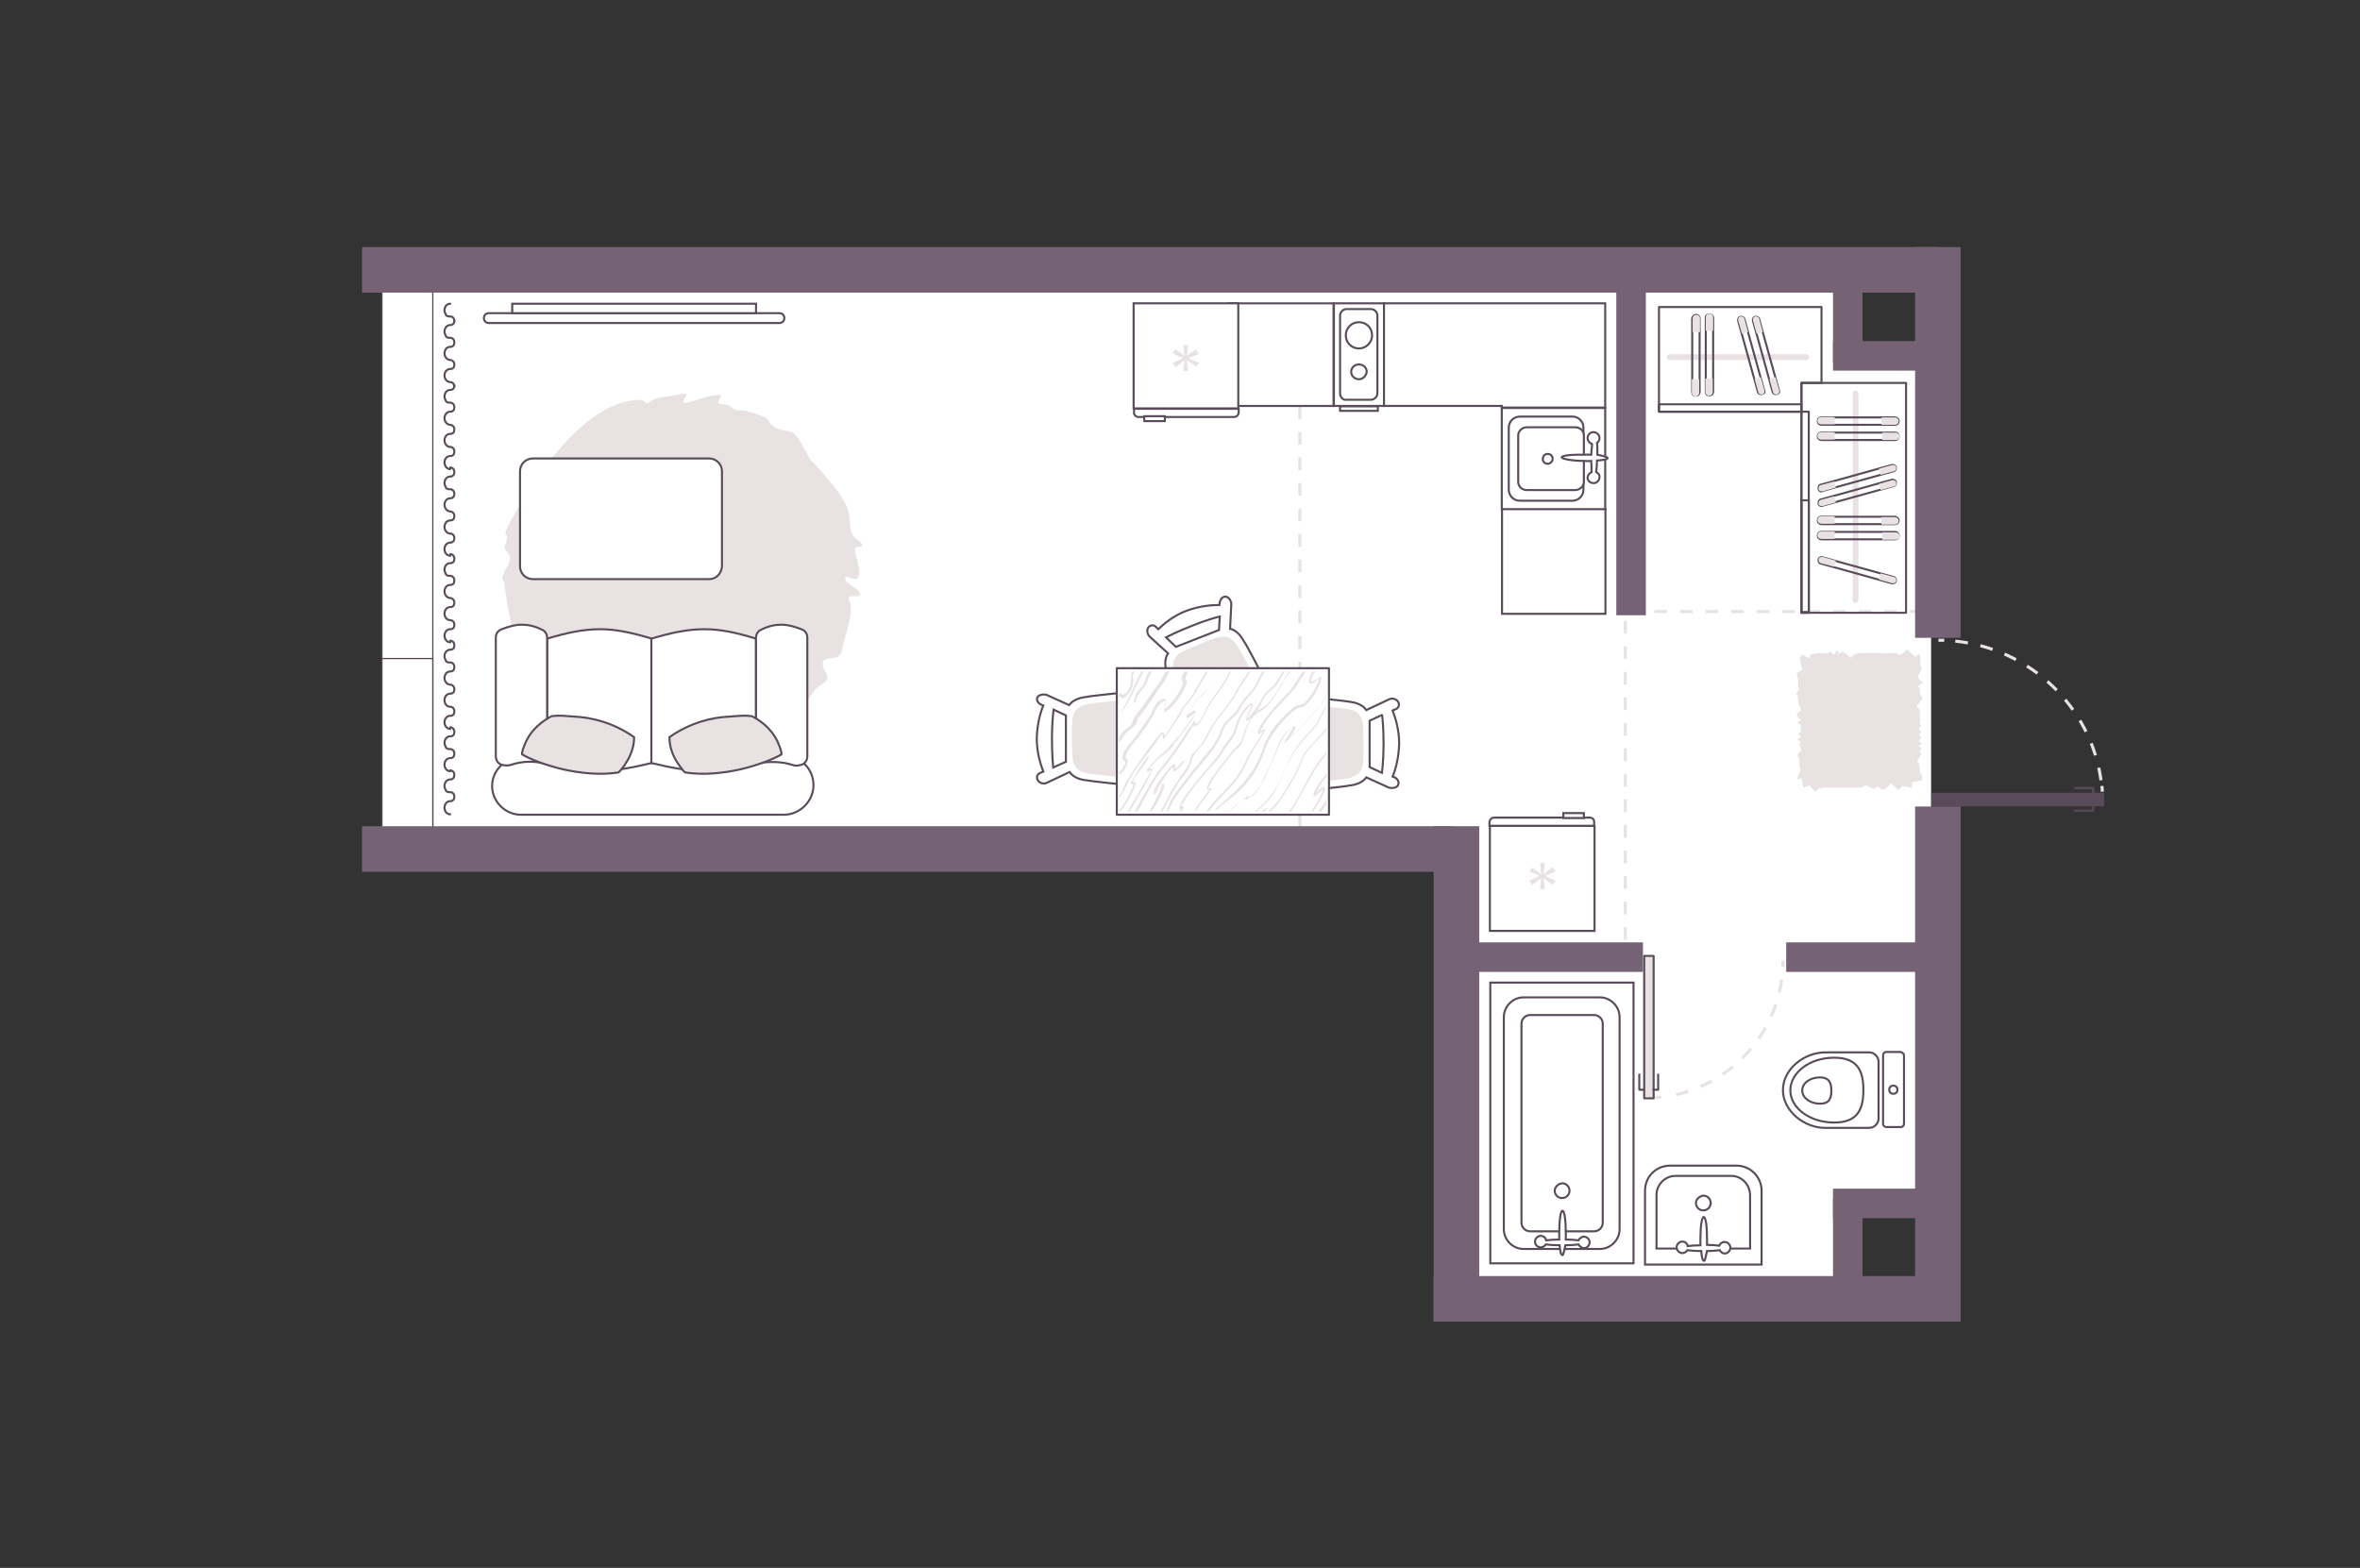 <?xml version="1.0" encoding="utf-8"?>
<!-- Generator: Adobe Illustrator 27.2.0, SVG Export Plug-In . SVG Version: 6.00 Build 0)  -->
<svg version="1.1" xmlns="http://www.w3.org/2000/svg" xmlns:xlink="http://www.w3.org/1999/xlink" x="0px" y="0px"
	 viewBox="0 0 575 382" style="enable-background:new 0 0 575 382;" xml:space="preserve">
<rect x="0" y="0" width="575" height="382" fill="#333333" stroke="none"/>
<style type="text/css">
	.st0{fill:#FFFFFF;}
	.st1{fill:#544653;}
	.st2{fill:none;stroke:#E8E2E2;stroke-width:0.75;stroke-dasharray:3.11,3.11;}
	.st3{fill:#5A4B5A;stroke:#5A4B5A;stroke-width:0.5;stroke-miterlimit:10;}
	.st4{fill:none;stroke:#5A4B5A;stroke-width:0.5;stroke-linecap:round;stroke-linejoin:round;}
	.st5{fill:#756275;}
	.st6{fill:#FFFFFF;stroke:#5A4B5A;stroke-width:0.5;}
	.st7{fill-rule:evenodd;clip-rule:evenodd;fill:#E8E2E2;}
	.st8{fill:#E8E2E2;}
	.st9{fill-rule:evenodd;clip-rule:evenodd;fill:#FFFFFF;stroke:#5A4B5A;stroke-width:0.5;}
	.st10{fill:#FFFFFF;stroke:#5A4B5A;stroke-width:0.5;stroke-linecap:round;stroke-linejoin:round;}
	.st11{clip-path:url(#SVGID_00000009553379489548434210000002026825406196416944_);}
	.st12{fill:#E8E2E2;stroke:#5A4B5A;stroke-width:0.5;stroke-linecap:round;stroke-linejoin:round;}
</style>
<g id="bg_1_">
	<path class="st0" d="M470.5,213.4v-128h-20V66.4c0,0-354.1,2.1-354.1,0c0-2.1,0,139.8,0,139.8h257.5v110.1h97.4v-23.2H471
		L470.5,213.4z"/>
</g>
<g id="windows_1_">
	<g>
		<rect x="93.1" y="63.2" class="st0" width="12.4" height="146"/>
		<path class="st1" d="M105.3,63.3V209H93.2V63.3H105.3 M105.6,63H92.9v146.3h12.7V63L105.6,63z"/>
	</g>
	<g>
		<rect x="93.1" y="160.4" class="st0" width="12.4" height="45.3"/>
		<path class="st1" d="M105.3,160.6v45.1H93.2v-45.1H105.3 M105.6,160.3H92.9v45.6h12.7V160.3L105.6,160.3z"/>
	</g>
</g>
<g id="plan">
	<polyline class="st2" points="468.4,149 396,149 396,233.2 355.5,233.2 355.5,204.7 316.7,204.7 316.7,68.7 	"/>
	<g>
		<g>
			<g>
				<path class="st2" d="M472.3,156c0.5,0,0.9,0,1.4,0"/>
				<path class="st2" d="M476.4,156.2c18.3,1.9,33,16,35.5,33.9"/>
				<path class="st2" d="M512.1,191.5c0.1,0.5,0.1,0.9,0.1,1.4"/>
			</g>
		</g>
		<rect x="470.8" y="193.4" class="st3" width="41.6" height="2.8"/>
		<polyline class="st4" points="510,193.4 510,192 505.5,192 		"/>
		<polyline class="st4" points="510,196.1 510,197.5 505.5,197.5 		"/>
	</g>
	<rect x="466.6" y="196.5" class="st5" width="11.1" height="125.5"/>
	<rect x="466.6" y="60.2" class="st5" width="11.1" height="95.2"/>
	<rect x="349.3" y="201.3" class="st5" width="11.1" height="120.7"/>
	<rect x="349.3" y="310.9" class="st5" width="125.7" height="11.1"/>
	<rect x="88.2" y="201.3" class="st5" width="265.9" height="11.1"/>
	<rect x="88.2" y="60.2" class="st5" width="383.9" height="11.1"/>
	<rect x="446.6" y="292.1" class="st5" width="7.2" height="25"/>
	<rect x="446.6" y="289.6" class="st5" width="27.1" height="7.2"/>
	<rect x="446.6" y="68.7" class="st5" width="7.2" height="19.6"/>
	<rect x="446.6" y="83.1" class="st5" width="27.1" height="7.2"/>
	<rect x="435.2" y="229.6" class="st5" width="40.6" height="7.2"/>
	<rect x="350.2" y="229.6" class="st5" width="50.1" height="7.2"/>
	<rect x="393.8" y="68.7" class="st5" width="7.2" height="81.2"/>
	<g>
		<path class="st6" d="M444.7,256.4c-5,0-10.3,4-10.3,9.2c0,5,5.1,9.2,10.3,9.2c0.1,0,0.3,0,0.4,0c0.1,0,0.1,0,0.2,0l10.1,0
			c1.2,0,2.3-1,2.3-2.3l0-13.8c0-1.2-1-2.3-2.3-2.3l-10.1,0c-0.1,0-0.1,0-0.2,0C445,256.5,444.8,256.4,444.7,256.4z"/>
		<path class="st6" d="M446.9,257.7c5.9,0,7.1,3.5,7.1,7.9c0,4.4-1.2,7.9-7.1,7.9c-5.9,0-10.7-3.5-10.7-7.9
			C436.3,261.2,441,257.7,446.9,257.7z"/>
		<path class="st6" d="M443.4,262.5c2.3,0,2.8,1.4,2.8,3.2c0,1.8-0.4,3.2-2.8,3.2c-2.3,0-4.3-1.4-4.3-3.2
			C439.1,263.8,441.1,262.5,443.4,262.5z"/>
		<path class="st6" d="M463.9,257.1l0,16.7c0,0.4-0.3,0.8-0.8,0.8l-3.5,0c-0.4,0-0.8-0.3-0.8-0.8l0-16.7c0-0.4,0.3-0.8,0.8-0.8h3.5
			C463.5,256.4,463.9,256.8,463.9,257.1z"/>
		<circle class="st6" cx="461.3" cy="265.5" r="1"/>
	</g>
	<g>
		<g>
			<rect x="363.1" y="239.4" class="st6" width="34.9" height="68.4"/>
			<path class="st6" d="M366.4,247.8c0-2.6,2.2-4.8,4.8-4.8l18.6,0c2.6,0,4.8,2.2,4.8,4.8l0,51.7c0,2.6-2.2,4.8-4.8,4.8l-18.6,0
				c-2.6,0-4.8-2.2-4.8-4.8L366.4,247.8z"/>
			<path class="st6" d="M388.4,247.3c1.2,0,2.1,1,2.1,2.1l0,48.5c0,1.2-1,2.1-2.1,2.1l-15.6,0c-1.2,0-2.1-1-2.1-2.1l0-48.5
				c0-1.2,1-2.1,2.1-2.1L388.4,247.3z"/>
		</g>
		<path class="st6" d="M375.4,303.9c0.5,0,1-0.3,1.2-0.7c0.9,0.1,2.1,0.2,3.4,0.2c0.1,1.4,0.3,2.4,0.7,2.4c0.2,0,0.4-1,0.7-2.4
			c1.2,0,2.3-0.1,3.2-0.2c0.2,0.4,0.8,0.9,1.3,0.9c0.8,0,1.4-0.7,1.4-1.4c0-0.8-0.7-1.4-1.4-1.4c-0.5,0-1.1,0.4-1.3,0.9
			c-0.8-0.1-1.9-0.2-3.1-0.2c0-0.5,0-1,0-1.5c0-3-0.3-5.5-0.8-5.5s-0.8,2.4-0.8,5.5c0,0.5,0,1.1,0,1.5c-1.2,0-2.4,0.1-3.2,0.2
			c-0.1-0.7-0.7-1.1-1.3-1.1c-0.8,0-1.4,0.7-1.4,1.4C374,303.3,374.6,303.9,375.4,303.9z"/>
		<path class="st6" d="M378.8,290.1c0,1,0.8,1.8,1.8,1.8s1.8-0.8,1.8-1.8c0-1-0.8-1.8-1.8-1.8C379.6,288.4,378.8,289.3,378.8,290.1z
			"/>
	</g>
	<g>
		<path class="st6" d="M423.1,284h-16.2c-3.4,0-6.1,2.7-6.1,6.1v18h28.4v-18C429.2,286.8,426.5,284,423.1,284z"/>
		<path class="st6" d="M421.8,286.5h-13.6c-2.5,0-4.6,2.1-4.6,4.6v13.1h22.8v-13.1C426.3,288.5,424.3,286.5,421.8,286.5z"/>
		<path class="st6" d="M413.2,293.1c0,1,0.8,1.8,1.8,1.8c1,0,1.8-0.8,1.8-1.8c0-1-0.8-1.8-1.8-1.8
			C414,291.5,413.2,292.2,413.2,293.1z"/>
		<path class="st6" d="M414.3,301.9c0,0.5,0,1,0,1.5c-1.2,0-2.3,0.1-3.1,0.2c-0.1-0.7-0.7-1.1-1.3-1.1c-0.8,0-1.4,0.7-1.4,1.4
			c0,0.8,0.7,1.4,1.4,1.4c0.5,0,1-0.3,1.2-0.7c0.9,0.1,2,0.2,3.4,0.2c0.1,1.4,0.3,2.4,0.7,2.4c0.2,0,0.4-1,0.7-2.4
			c1.2,0,2.3-0.1,3.1-0.2c0.2,0.4,0.7,0.8,1.2,0.8c0.8,0,1.4-0.7,1.4-1.4c0-0.8-0.7-1.4-1.4-1.4c-0.5,0-1.1,0.3-1.3,0.9
			c-0.8-0.1-1.9-0.2-3-0.2c0-0.4,0-1,0-1.5c0-3-0.3-5.3-0.8-5.3C414.6,296.6,414.3,299,414.3,301.9z"/>
	</g>
	<g>
		<g>
			<path class="st6" d="M337.2,98.9l-12.2,0l0-25l12.2,0L337.2,98.9z"/>
			<path class="st6" d="M326.5,95.9V76.9c0-0.9,0.8-1.6,1.6-1.6l5.9,0c0.9,0,1.6,0.8,1.6,1.6v18.9c0,0.9-0.8,1.6-1.6,1.6l-6.1,0
				C327.2,97.5,326.5,96.7,326.5,95.9z"/>
			<path class="st6" d="M331.1,84.9c-1.8,0-3.2-1.4-3.2-3.2s1.4-3.2,3.2-3.2s3.2,1.4,3.2,3.2C334.3,83.5,332.8,84.9,331.1,84.9z"/>
			<path class="st6" d="M331.1,92.4c-1,0-1.9-0.8-1.9-1.8c0-1,0.8-1.8,1.9-1.8s1.9,0.8,1.9,1.8C332.8,91.6,332.1,92.4,331.1,92.4z"
				/>
		</g>
		<rect x="326.5" y="99" class="st6" width="9.2" height="1.1"/>
	</g>
	<g>
		<rect x="365.9" y="99.4" class="st6" width="25.2" height="24.8"/>
		<path class="st6" d="M383.1,122c1.5,0,2.7-1.2,2.7-2.7v-15.1c0-1.5-1.2-2.7-2.6-2.7h-12.9c-1.5,0-2.7,1.2-2.7,2.7v15.1
			c0,1.5,1.2,2.7,2.7,2.7H383.1z"/>
		<path class="st6" d="M383.8,119.4c1.1,0,2.1-0.9,2.1-2v-11.3c0-1.1-0.9-2-2.1-2H372c-1.1,0-2.1,0.9-2.1,2v11.3c0,1.1,0.9,2,2.1,2
			H383.8z"/>
		<path class="st6" d="M378.3,111.8c0-0.7-0.5-1.2-1.2-1.2c-0.7,0-1.2,0.5-1.2,1.2s0.5,1.2,1.2,1.2
			C377.7,113,378.3,112.4,378.3,111.8z"/>
		<path class="st6" d="M388.2,117.7c0.8,0.1,1.5-0.7,1.5-1.4c0.1-0.6-0.3-1-0.8-1.3c0.1-0.8,0.2-1.8,0.2-2.8
			c1.6-0.1,2.6-0.3,2.6-0.6c0-0.2-1-0.5-2.5-0.8c0-1.1,0-2.2-0.1-2.9c0.4-0.3,0.6-0.7,0.6-1.1c0.1-0.8-0.7-1.5-1.4-1.5
			c-0.8-0.1-1.5,0.7-1.5,1.4c0,0.6,0.4,1.2,1.1,1.5c0,0.7-0.2,1.7-0.2,2.6c-0.5,0-1.1-0.1-1.6,0c-3.1-0.1-5.6,0.2-5.6,0.6
			s2.5,0.9,5.6,0.9c0.6,0.1,1.1,0,1.6,0c0,1,0.1,1.9,0.1,2.7c-0.5,0.2-0.9,0.7-1,1.3C386.7,117,387.4,117.7,388.2,117.7z"/>
	</g>
</g>
<g id="furniture_1_">
	<path class="st7" d="M122.9,142.1c0,0,0.6,5.7,1.6,9.5c1.2,4.4,1.2,2,3.3,6c0.5,0.9-0.6,1.1,0.2,2.2c0.7,1,1.2-0.3,2.6,2.6
		c1,2,1.7,3.9,3.4,5.4c1.5,1.3-1.1,1.4,1.7,2.6c5.9,1,2.2,5.4,7.1,5.4c1.7,0,2.1,1.7,3.8,3.2c1.7,1.4,2.3-0.6,4.4,0.2
		c1.5,0.5,2.3,1.3,3.2,1.9c1.8,1.2,2.9,0.2,4.4,0.6c0.5,0.2,1.5,0.5,3.4,1.1c4.4,1.3,6.4,1.6,10.6-1.5c1.1-0.8,1.8,3.9,7.3-2.2
		c1.8-2.1,2,1.5,3.1,1c1.1-0.5,1.3-2.7,2-3.4c0.8-0.6,1.5,1.8,6.4-3.1c2.8-2.8,4.3-1.4,5-2.5l1.8-2.5c0.6-1.3,2.7-1.9,3.3-3.1
		c0.5-1.2-1.7-3-0.9-4.4c0.7-1.5,4,0.5,4.6-3c0.6-3.4,3-9,1.8-11.5c-1.3-2.5,2.9-0.5,2.6-1.9c-0.3-1.4-3.6-2.3-3.7-3.7
		c-0.2-2.2,5.5,4.4,2.6-5.9c-0.9-3.3,2-0.9,1.5-2.5c-0.4-0.9-2.2-1.5-2.5-2.8c-1.2-4.3,0.7-4.1-3.4-10.1c-0.9-1.2-5.4-6.7-6.3-7.3
		c-0.7-0.5-2.9-5.8-4.4-6.8c-1.4-0.9-3-0.6-4.1-1.2c-2.1-1.1-1.9-2.1-2.6-2.5c-0.8-0.5-4.8-1.9-5.5-1.9c-4.1,0.1-1.8-1.3-5.3-1.5
		c-3.5-0.2,5.3-4.7-7.7-0.6c-4.4,1.4,1.3-2.7-2.2-1.9c-3.4,0.8-5.5,0.5-7.5,1.8c-2,1.4-0.5-0.9-4-0.3c-1.5,0.3-11.9,0.3-26.1,22.7
		c-7.5,12-4.8,9.9-4.8,10.3c0,0.9-0.4,2-0.6,2.7c-0.3,0.7,1.1,1.3,1.2,2.5c0.1,2.2-1,2.4-1.5,4.1C122,141.8,122.5,140.6,122.9,142.1
		z"/>
	<path class="st6" d="M172.8,141.1l-43,0c-1.7,0-3.1-1.4-3.1-3.1l0-23.2c0-1.7,1.4-3.1,3.1-3.1l43,0c1.7,0,3.1,1.4,3.1,3.1l0,23.2
		C175.8,139.7,174.5,141.1,172.8,141.1z"/>
	<rect x="438.9" y="93.3" class="st4" width="25.5" height="56"/>
	<rect x="438.9" y="100.3" class="st4" width="1.8" height="49"/>
	<rect x="438.9" y="121.9" class="st4" width="1.8" height="27.2"/>
	<path class="st8" d="M451.4,146.2V95.9c0-0.3,0.3-0.7,0.7-0.7s0.7,0.3,0.7,0.7v50.3c0,0.3-0.3,0.7-0.7,0.7S451.4,146.6,451.4,146.2
		z"/>
	<g>
		<path class="st4" d="M462.6,130.5c0,0.4-0.3,0.9-0.9,0.9h-17.9c-0.4,0-0.9-0.3-0.9-0.9c0-0.5,0.3-0.9,0.9-0.9h17.9
			C462.3,129.6,462.6,130.1,462.6,130.5z"/>
	</g>
	<path class="st8" d="M447,129.7v1.6h-3.3c-0.4,0-0.9-0.3-0.9-0.9l0,0c0-0.4,0.3-0.9,0.9-0.9h3.3V129.7z"/>
	<path class="st8" d="M458.6,131.3v-1.6h3.3c0.4,0,0.9,0.3,0.9,0.9l0,0c0,0.4-0.3,0.9-0.9,0.9h-3.3V131.3z"/>
	<g>
		<path class="st4" d="M462.6,126.8c0,0.4-0.3,0.9-0.9,0.9h-17.9c-0.4,0-0.9-0.3-0.9-0.9c0-0.5,0.3-0.9,0.9-0.9h17.9
			C462.3,126,462.6,126.4,462.6,126.8z"/>
	</g>
	<path class="st8" d="M447,126v1.6h-3.3c-0.4,0-0.9-0.3-0.9-0.9l0,0c0-0.4,0.3-0.9,0.9-0.9h3.3V126z"/>
	<path class="st8" d="M458.4,127.6v-1.6h3.3c0.4,0,0.9,0.3,0.9,0.9l0,0c0,0.4-0.3,0.9-0.9,0.9h-3.3V127.6z"/>
	<g>
		<path class="st4" d="M462.6,106.3c0,0.4-0.3,0.9-0.9,0.9h-17.9c-0.4,0-0.9-0.3-0.9-0.9c0-0.5,0.3-0.9,0.9-0.9h17.9
			C462.3,105.4,462.6,105.8,462.6,106.3z"/>
	</g>
	<path class="st8" d="M447,105.5v1.6h-3.3c-0.4,0-0.9-0.3-0.9-0.9l0,0c0-0.4,0.3-0.9,0.9-0.9h3.3V105.5z"/>
	<path class="st8" d="M458.6,107v-1.6h3.3c0.4,0,0.9,0.3,0.9,0.9l0,0c0,0.4-0.3,0.9-0.9,0.9h-3.3V107z"/>
	<g>
		<path class="st4" d="M462.6,102.6c0,0.4-0.3,0.9-0.9,0.9h-17.9c-0.4,0-0.9-0.3-0.9-0.9s0.3-0.9,0.9-0.9h17.9
			C462.3,101.8,462.6,102.1,462.6,102.6z"/>
	</g>
	<path class="st8" d="M447,101.8v1.6h-3.3c-0.4,0-0.9-0.3-0.9-0.9l0,0c0-0.4,0.3-0.9,0.9-0.9h3.3V101.8z"/>
	<path class="st8" d="M458.4,103.3v-1.6h3.3c0.4,0,0.9,0.3,0.9,0.9l0,0c0,0.4-0.3,0.9-0.9,0.9h-3.3V103.3z"/>
	<g>
		<path class="st4" d="M443.1,136.3c-0.1,0.4,0.1,0.9,0.5,1l17.3,4.8c0.4,0.1,0.9-0.1,1-0.5c0.1-0.4-0.1-0.9-0.5-1l-17.3-4.8
			C443.7,135.6,443.2,135.9,443.1,136.3z"/>
	</g>
	<path class="st8" d="M458.2,139.7l-0.4,1.5l3.2,0.9c0.4,0.1,0.9-0.1,1-0.5l0,0c0.1-0.4-0.1-0.9-0.5-1L458.2,139.7z"/>
	<path class="st8" d="M446.9,138.1l0.4-1.5l-3.2-0.9c-0.4-0.1-0.9,0.1-1,0.5l0,0c-0.1,0.4,0.1,0.9,0.5,1L446.9,138.1z"/>
	<g>
		<path class="st4" d="M443.1,119.1c-0.1-0.4,0.1-0.9,0.5-1l17.3-4.8c0.4-0.1,0.9,0.1,1,0.5c0.1,0.4-0.1,0.9-0.5,1l-17.3,4.8
			C443.7,119.9,443.2,119.6,443.1,119.1z"/>
	</g>
	<path class="st8" d="M458.2,115.7l-0.4-1.5l3.2-0.9c0.4-0.1,0.9,0.1,1,0.5l0,0c0.1,0.4-0.1,0.9-0.5,1L458.2,115.7z"/>
	<path class="st8" d="M446.9,117.3l0.4,1.5l-3.2,0.9c-0.4,0.1-0.9-0.1-1-0.5l0,0c-0.1-0.4,0.1-0.9,0.5-1L446.9,117.3z"/>
	<g>
		<path class="st4" d="M443.1,122.7c-0.1-0.4,0.1-0.9,0.5-1l17.3-4.8c0.4-0.1,0.9,0.1,1,0.5c0.1,0.4-0.1,0.9-0.5,1l-17.3,4.8
			C443.7,123.4,443.2,123.2,443.1,122.7z"/>
	</g>
	<path class="st8" d="M458.2,119.4l-0.4-1.5l3.2-0.9c0.4-0.1,0.9,0.1,1,0.5l0,0c0.1,0.4-0.1,0.9-0.5,1L458.2,119.4z"/>
	<path class="st8" d="M446.9,120.9l0.4,1.5l-3.2,0.9c-0.4,0.1-0.9-0.1-1-0.5l0,0c-0.1-0.4,0.1-0.9,0.5-1L446.9,120.9z"/>
	
		<rect x="365.8" y="124.2" transform="matrix(-1.836970e-16 1 -1 -1.836970e-16 515.357 -241.744)" class="st6" width="25.5" height="25.2"/>
	
		<rect x="299.6" y="73.6" transform="matrix(-1.836970e-16 1 -1 -1.836970e-16 398.506 -225.692)" class="st6" width="25" height="25.6"/>
	<g>
		<path class="st6" d="M388.5,201.2H363v25.6h25.5V201.2z"/>
		<path class="st9" d="M387.3,199.2h-23.2c-0.7,0-1.2,0.5-1.2,1.2v0.8h25.5v-0.8C388.5,199.7,388,199.2,387.3,199.2z"/>
		<rect x="380.9" y="198.1" class="st6" width="5" height="1.2"/>
		<g>
			<path class="st8" d="M373.3,211.4l2.2,1.6l0,0l-0.3-2.7h1.2l-0.3,2.7l0,0l2.2-1.8l0.7,1.1l-2.5,1.1l0,0l2.5,1.2l-0.7,1l-2.2-1.6
				l0,0l0.3,2.6h-1.2l0.3-2.6l0,0l-2.2,1.6l-0.7-1.1l2.5-1.1l0,0l-2.5-1.1L373.3,211.4z"/>
		</g>
	</g>
	<polygon class="st7" points="467.9,165.8 467.2,164.9 468.3,162.9 468,162.4 467.9,161.9 467.9,161 467.8,159.3 466.6,160 
		464.7,158.2 463.7,159.1 463,159.6 462,159.1 460.8,159.1 459.1,159.2 458.1,159.1 453,159.1 451.8,159.4 450.9,160.3 449.6,159.1 
		448.7,158.8 448.1,159.4 447.6,158.4 446.8,159.6 446.1,158.7 445.3,159.2 444.3,159.1 442.6,159.2 441.7,159.4 441.2,159.4 
		440.8,160.4 438.9,159.5 438.5,160.5 438.8,161.8 438.9,162.3 439.1,163.2 437.7,164.1 438.1,165.4 438.1,166.7 438.1,167.4 
		438.3,168 437.6,169.1 438,169.6 438.2,171.4 438.5,172.2 438.9,172.9 437.7,174.1 438.1,174.8 438.4,175.1 438.9,175.4 437.9,176 
		438.4,176.4 438.9,176.8 438.7,176.9 438.8,178.1 438.1,179.1 438.4,179.2 438.9,179.5 437.9,180.2 438.4,180.6 438.9,180.9 
		438.4,181.2 438.8,182.5 438.9,182.7 438.7,183 438.1,183.7 437.9,184.1 438.4,184.8 438.4,185.9 438.4,186.5 438.4,186.8 
		438.7,187.7 438.4,188.2 438.2,188.6 437.9,189.8 437.8,189.9 438.9,189.6 439.4,191.9 440.6,191.5 440.7,191.4 440.8,191.3 
		442.3,192.9 443.3,192 443.6,192.2 443.9,191.9 444.5,191.9 451,191.9 452.4,191.9 452.8,191.9 453.4,191.9 453.6,191.9 
		454.5,191.3 456.6,192.2 457.5,191.6 457.8,191.8 458.2,192.1 458.8,192.5 459.3,192.2 459.8,191.9 460.6,190.8 462.6,192.5 
		463.5,191.5 465,191.8 465.9,191.8 465.8,190.6 468.3,190.1 468.3,188.9 467.8,188.2 467.7,187 467.6,186.2 467.1,185.4 
		468.2,183.7 467.6,182.9 468.3,182.5 467.4,181.7 468.3,181.1 467.8,180.8 467.5,180.4 468.1,179.7 467.8,179.3 467.5,179 
		468.1,178.3 467.5,177.6 468,176.9 467.8,176.4 467.7,176 467.9,175.3 467.7,174.5 467.8,173 467,172 468.4,170.2 467.8,169 
		467.8,167.8 467.2,167.2 468.6,166.3 	"/>
	<g>
		<g>
			<path class="st6" d="M314.4,192.2c0.5,0.5,1.4,0.7,2.5,0.5c2.6-0.2,11.2-1.1,11.8-1.3c0.8-0.1,3.1-0.4,4.2-2l5.5,2.5
				c0.7,0.2,1.6,0.1,2.1-0.4c0.5-0.7,0.2-1.5-0.5-2l-0.7-0.3c0.7-1.6,1.5-4.5,1.6-8c0-3.6-1-6.5-1.6-8.1l0.7-0.3
				c0.9-0.3,1.1-1.3,0.5-2c-0.4-0.5-1.3-0.8-2.1-0.4l-5.5,2.6c-1-1.5-3.1-1.9-3.9-2c-0.9-0.2-9.4-1.1-12-1.3c-1.1-0.1-2,0.1-2.5,0.5
				c-0.8,0.7-0.8,1.8-0.8,2.3v17.1v0.2C313.7,190.4,313.7,191.5,314.4,192.2z M333.7,175.6l3-1.4c0.1,0,0.4,3,0.4,7.1
				c0,4-0.4,7-0.4,7l-3-1.4V175.6z"/>
			<path class="st8" d="M315.1,188.4c0,0.4,0,1.3,0.7,1.9c0.4,0.4,1.2,0.5,2.1,0.5c2.2-0.2,9.3-0.9,10-1.1c0.4,0,1.6-0.2,2.6-0.9
				c0,0,0,0,0.1-0.1c0.1,0,0.1-0.1,0.2-0.1c0.5-0.4,1.2-1.3,1.3-2.7c0.3-2.4,0-9.4,0-9.4s-0.2-2-1.6-3c-0.2-0.1-0.5-0.3-0.8-0.4l0,0
				c-0.7-0.2-1.2-0.3-1.5-0.4H328c-0.7-0.1-7.8-0.9-10-1.1c-0.9-0.1-1.6,0.1-2.1,0.5c-0.7,0.5-0.7,1.5-0.7,1.9v14.2L315.1,188.4z"/>
		</g>
		<g>
			<g>
				<path class="st6" d="M253.5,171.6l0.7,0.3c-0.7,1.6-1.5,4.5-1.6,8c0,3.6,1,6.5,1.6,8.1l-0.7,0.3c-0.9,0.3-1.1,1.3-0.5,2
					c0.4,0.5,1.3,0.8,2.1,0.4l5.5-2.6c1,1.5,3.1,1.9,3.9,2h0.1c0.8,0.2,9.3,1.1,11.9,1.3c1.1,0.1,2-0.1,2.5-0.5
					c0.8-0.7,0.8-1.8,0.8-2.3v-17.1v-0.2c0-0.4,0-1.5-0.8-2.3c-0.5-0.5-1.4-0.7-2.5-0.5c-2.6,0.2-11.2,1.1-11.8,1.3
					c-0.8,0.1-3.1,0.4-4.2,2l-5.5-2.5c-0.7-0.2-1.6-0.1-2.1,0.4C252.4,170.3,252.7,171.1,253.5,171.6z M256.7,172.9l3,1.4v11.3
					l-3.1,1.4c0,0-0.3-3-0.3-7.1C256.3,175.8,256.7,172.9,256.7,172.9z"/>
				<path class="st8" d="M278.3,172.8c0-0.4,0-1.3-0.7-1.9c-0.4-0.4-1.2-0.5-2.1-0.5c-2.2,0.2-9.3,0.9-10,1.1
					c-0.4,0-1.6,0.2-2.6,0.9c0,0,0,0-0.1,0.1c-0.1,0-0.1,0.1-0.2,0.1c-0.5,0.4-1.2,1.3-1.3,2.7c-0.3,2.4,0,9.4,0,9.4s0.2,2,1.6,3
					c0.2,0.1,0.5,0.3,0.8,0.4l0,0c0.7,0.2,1.2,0.3,1.5,0.4h0.1c0.7,0.1,7.8,0.9,10,1.1c0.9,0.1,1.6-0.1,2.1-0.5
					c0.7-0.5,0.7-1.5,0.7-1.9V173L278.3,172.8z"/>
			</g>
		</g>
		<g>
			<g>
				<path class="st6" d="M297.2,146.7l-0.1,0.7c-1.8,0-4.7,0.2-8,1.4c-3.4,1.3-5.6,3.3-6.9,4.5l-0.5-0.5c-0.6-0.7-1.6-0.5-2,0.2
					c-0.3,0.6-0.2,1.5,0.4,2.1l4.5,4.1c-1.1,1.5-0.6,3.5-0.4,4.4l0,0.1c0.1,0.8,2.4,9,3.2,11.6c0.3,1.1,0.8,1.8,1.4,2.1
					c0.9,0.5,1.9,0.1,2.4-0.1L307,171l0.2-0.1c0.4-0.2,1.4-0.6,1.9-1.6c0.3-0.7,0.1-1.6-0.4-2.5c-1.2-2.4-5.1-10-5.6-10.5
					c-0.4-0.7-1.5-2.7-3.4-3.1l0.3-6c0-0.7-0.5-1.6-1.2-1.8C298.1,145.2,297.4,145.8,297.2,146.7z M297.2,150.2l-0.2,3.3l-10.5,4.1
					l-2.4-2.3c0,0,2.6-1.4,6.5-2.9C294.3,150.9,297.2,150.2,297.2,150.2z"/>
				<path class="st8" d="M305.3,170.2c0.4-0.2,1.2-0.5,1.5-1.3c0.2-0.6,0.1-1.3-0.3-2.1c-1-2-4.2-8.3-4.7-8.9
					c-0.2-0.4-0.8-1.4-1.8-2.1c0,0,0,0-0.1-0.1c0-0.1-0.1-0.1-0.2-0.2c-0.6-0.3-1.7-0.6-3-0.2c-2.4,0.6-8.7,3.5-8.7,3.5
					s-1.8,0.9-2.1,2.6c0,0.2-0.1,0.6-0.1,0.9l0,0c0,0.7,0.1,1.2,0.2,1.6l0,0.1c0.1,0.7,2,7.5,2.6,9.7c0.2,0.9,0.7,1.5,1.3,1.7
					c0.8,0.4,1.7,0,2-0.1l13.2-5.2L305.3,170.2z"/>
			</g>
		</g>
		<path class="st10" d="M272.1,162.8v35.7h51.7v-35.7H272.1z"/>
		<g>
			<defs>
				
					<rect id="SVGID_1_" x="280.9" y="155.4" transform="matrix(-1.836970e-16 1 -1 -1.836970e-16 478.555 -117.311)" width="34.1" height="50.5"/>
			</defs>
			<clipPath id="SVGID_00000145753060980992402240000008493606367906212482_">
				<use xlink:href="#SVGID_1_"  style="overflow:visible;"/>
			</clipPath>
			<g style="clip-path:url(#SVGID_00000145753060980992402240000008493606367906212482_);">
				<path class="st8" d="M308.1,182.9c1.1-3.6,4.5-7.6,7.4-10c1.5-1.2,1.5,0.9,4.7-3.6c0.8-1.2,1.3-2.4,1.6-3.4
					c0.2-0.8,0.1-1.1-0.2-1c-0.2,0.1-0.5,0.3-0.9,0.7c-0.3,0.2-0.5,0.4-0.8,0.4c-0.1,0.1-0.2,0.1-0.3,0.1c-0.1,0-0.1,0-0.2-0.1
					c0-0.1-0.1-0.1,0-0.3c0.4-1.6,2-3.2,3.7-4.8v-0.7c-1.6,1.5-3,2.8-3.7,4.1c-0.3,0.5-0.4,1-0.5,1.6c0,0.2,0,0.3,0.1,0.4
					c0.1,0.1,0.2,0.2,0.4,0.2c0.1,0,0.4,0,0.5-0.1c0.3-0.1,0.7-0.3,1-0.7c0.2-0.2,0.5-0.4,0.5-0.4s0,0.1-0.1,0.4
					c-0.3,1-0.9,2.1-1.5,3.1c-3.3,4.8-2.5,1.5-5.4,4.2c-3.2,3-5.6,5.6-6.9,10c-1.9,5.3-5.6,9.3-10,12.9c-0.6,0.5-1.2,1-1.6,1.5h0.4
					c0.7-0.7,1.7-1.5,3.2-2.7C303.6,191.9,306.6,187.5,308.1,182.9z"/>
				<path class="st8" d="M303.7,185.9c0.8-2,2.3-4,3.5-6.1c0.2-0.3,1-1.6,1-2.1c0,0.1,0-0.2-0.4,0c-0.5,0.3-1.1,1.2-0.5,0
					c1.6-3.3,4.5-5.9,6.9-8.5l0.3-0.4c1-1.1,1.3-1.6,1.7-2.2c2.6-4,3.3-5.4,7-8.3v-0.8c-0.3,0.2-0.7,0.5-1.8,1.4
					c-2,1.7-4.4,5.2-5.8,7.5c-0.3,0.5-0.7,1.1-1.5,2.1l-0.4,0.4c-1.6,1.7-7.4,7.6-7.2,9.7c0,0.7,1.2-0.5,1.2-0.5
					c0.2,0.4-3.6,5.8-3.9,6.6c-2.8,6.8-6.3,7.9-9.9,13h0.6c1.9-2.6,3.2-3.6,5.5-6.1C301.6,189.9,302.8,188,303.7,185.9z"/>
				<path class="st8" d="M284.3,186.1c2.5-3.1,3.9-5.3,6-8.7l0.5-0.9c0,0,0,0.1,0,0.2c0,0.2,0.1,0.4,0.5,0.2c1-0.5,1.6-1.8,2.3-3
					c0.1-0.3,0.3-0.7,0.4-0.9c0.9-1.6,1.9-3,3-4.5c0.3-0.5,0.8-1.1,1.1-1.6c0.7-1,1.1-1.8,1.5-2.6c0.2-0.5,0.5-1.1,0.8-1.4
					c0.2-0.3,0.5-0.5,0.9-0.9c4.4-3.8,8.3-8.6,9.7-13.9c0.9-2.8,1.8-4.5,3.1-6.9c-0.5-0.7-0.9,0.7-1.2,1.5c-1.1,2.2-1.6,3.5-2.3,5.9
					c0,0-1.2,3.3-2.1,4.6c-2.5,3.7-4.9,5.9-8,9c-0.1,0.1-0.2,0.2-0.3,0.4c-0.3,0.4-0.5,1-0.9,1.5c-0.3,0.8-0.8,1.5-1.4,2.5
					c-0.3,0.5-0.8,1.1-1.1,1.6c-1,1.5-2.1,2.8-3,4.6c-0.1,0.3-0.3,0.5-0.4,0.9c-0.5,1.1-1.2,2.3-2.1,2.7h-0.1c0-0.1,0-0.2,0-0.3
					c0-0.2,0.1-0.3-0.1-0.4c-0.1,0-0.3,0.1-0.5,0.4l-0.8,1.2c-2.2,3.4-3.6,5.6-6.2,8.8c-3.2,4-4.8,7.6-7.2,11.6h0.7
					c1.6-2.7,3.3-6.2,4.6-8.2C282.6,188.2,283.4,187.2,284.3,186.1z"/>
				<path class="st8" d="M290.9,188.3c2.2-2.7,5.9-6.6,6.9-9.8c1.1-3.5,3-2.9,4.6-6.2c1.2-2.4,2.7-3,4-5.5c0.1-0.3,0.3-0.5,0.4-0.8
					c1-2,1.9-3.3,3.5-4.8c-2.5,4.1,0.4,2,2.2-0.1c2.5-3,5.9-7.2,7.2-10.9c0.7-1.9,2-4.1,3.4-6.3v-0.7c-1.6,2.4-3,4.9-4,7.6
					c-1.1,2.9-4.7,7.7-6.9,10.1c-1.3,1.6-3.5,3.9-1.5,0.3c1.2-2.1-2.4,1.5-3.1,2.4c-0.4,0.7-0.9,1.5-1.2,2.3
					c-0.1,0.2-0.2,0.4-0.4,0.8c-0.8,1.4-1.3,1.8-1.8,2.4c-2.3,2.2-2.1,3.8-4.7,5.9c-2.4,2-1.9,3.8-3.8,6.4c-3.1,4.1-7.3,8.8-10.1,13
					c-0.7,1.2-1,2.2-1.4,3.2h0.5c0-0.1,0.1-0.2,0.1-0.3C286,194.2,288.9,191,290.9,188.3z"/>
				<path class="st8" d="M305.5,193.6c0.9-0.9,1.7-2.2,2.3-3.3c1.2-2.8,2.4-5,3.5-7.9c0.7-1.5,2.1-4.5,3.7-5.2
					c-0.5,1.4-4.8,6.9,0.7,1.3c1.7-1.7,3.9-3.9,5.5-5.9c0.5-0.8,0.9-1.3,1.2-1.8c0.2-0.4,0.5-0.8,0.8-1.2v-0.3c-0.5,0.6-0.7,1-1,1.6
					c-0.3,0.5-0.5,1.1-1.2,1.7c-1.9,2.5-4.8,5.2-7,7.5c0.2-0.3,3.3-4.8,0.5-2.7c-3.2,2.4-3.7,6.6-5.6,10.1c-0.9,1.5-1.3,3.3-2.3,4.5
					c-0.1,0.2-3.1,3.6-2.5,2.4c0.5-1.1-0.6-0.2-2,1.1c0.3-0.2,0.6-0.5,0.9-0.7C303.9,194.1,303,195.9,305.5,193.6z"/>
				<path class="st8" d="M322.4,184.7c0.3-0.4,0.5-0.7,0.8-0.9v-0.5c-0.9,0.9-1.7,1.9-2.5,3.1c-2.4,3.7-4.1,7.9-6.7,11.4h0.5
					c0.2-0.2,0.3-0.5,0.5-0.8C317.6,192.8,319.4,188.7,322.4,184.7z"/>
				<path class="st8" d="M308.9,196.8c-0.3,0-0.9,0.4-1.7,0.9h0.8C308.5,197.3,308.9,197,308.9,196.8z"/>
				<path class="st8" d="M312.4,189c2-5,4.3-7.9,8-11.8c1.3-1.3,1.5-3.1,2.7-4.8c0,0,0,0,0,0V172c0,0.1-0.1,0.1-0.1,0.2
					c-2,2.7-1,2.9-3.8,5.9c-3.8,3.7-5.6,7.7-7.5,12.4c0,0.1-0.9,1.6-0.9,1.6c-2.4,3.6-3.2,4.1-5.1,5.6h0.5
					C309.6,194.9,310.7,193.3,312.4,189z"/>
				<path class="st8" d="M276.4,190.6c-1.3,0.2,1.5-3,2.1-3.9c0,0,2.2-3,1.2-2.4c-0.7,0.4-4,6.1-4.2,6.3c0,1.3,1.9-1.4-0.8,3.8
					c-0.8,1.5-1.5,2.4-2.1,3.1v0.1h0.5c1.4-1.8,3-4.6,3.5-6.3C276.8,190.8,276.9,190.7,276.4,190.6z"/>
				<path class="st8" d="M322.3,191.8c-0.9,0.1-2.5,3-0.9-0.1c0.6-1,1.2-1.8,1.8-2.5v-0.8c-1.6,2.1-3.5,4.6-3.1,5.5
					c0.3,0.8,3.1-3.4,1.8-0.3c-0.7,1.3-1.5,2.7-2.4,4.1h0.5C321.6,195.1,323.8,191.5,322.3,191.8z"/>
				<path class="st8" d="M281.9,185.2c1.3-1.3,4-2.6,4.4-4.7c0.1,0.9,1-0.8,1.1-1c0.2-0.3,0.7-1,1.2-1.6c1.3-1.7,2.8-3.8,2.7-4.5
					c-0.1-0.4-0.4-0.4-0.8-0.1c-0.2,0.1-0.4,0.4-0.8,0.5c-0.2,0.2-0.4,0.5-0.4,0.5c-0.2-0.2,0.3-0.9,0.8-1.5l0.3-0.4
					c0.2-0.2,0.4-0.5,0.5-0.7c0.7-1.2,1.1-1.5,1.6-2c0.3-0.2,0.7-0.5,1.1-1c0.7-0.8,1-1.3,1.3-1.8c0.1-0.3,0.3-0.8,0.7-1.2
					c0.4-0.5,0.8-1.2,1.2-1.7c0.4-0.7,0.9-1.2,1.2-1.7l0.4-0.7c2.6-3.9,3.5-3.9,6.2-6.6c4.8-4.8,4.6-12.5,7.8-16.7
					c0.5,0.2,2.7-3.5,4.5-4.2c1.7-0.9,2.1-1.7,3.1-3.3c0.2-0.4,1.1-1.6,1.9-2.6c0.1-0.1,0.2-0.2,0.2-0.3h-0.3c0,0.1-0.1,0.1-0.1,0.2
					c-0.7,0.9-1.5,2.1-1.9,2.6c-2.2,3.6-2.8,2.5-5,4.9c-0.2,0.3-0.4,0.5-0.7,0.9c0,0-0.8,1.5-1.3,1.4c-1.3-0.2-4.5,10.9-5.1,12.4
					c-2.5,5.3-5.8,5.9-9.1,10.9l-0.1,0.2l-0.4,0.7c-0.4,0.5-0.8,1.2-1.2,1.7c-0.4,0.5-0.8,1.2-1.2,1.7c-0.3,0.5-0.5,0.9-0.8,1.3
					c-0.3,0.5-0.5,1-1.2,1.6c-0.4,0.4-0.8,0.8-1.1,1c-0.5,0.5-1,1-1.8,2.2c-0.1,0.1-0.2,0.3-0.4,0.7l-0.3,0.4
					c-0.7,0.9-1.3,1.8-0.9,2.2c0.3,0.2,0.7-0.2,1.1-0.5c0.2-0.2,0.4-0.4,0.5-0.5c0.1-0.1,0.2-0.1,0.2,0c0.1,0.3-1.4,2.3-2.6,3.8
					c-0.4,0.7-1,1.3-1.2,1.6c-0.1,0.2-0.2,0.3-0.3,0.4c0,0-0.1,0-0.2,0.1c0,0.1-0.1,0.1-0.1,0.2c-0.1,0.1-0.1,0.1-0.2,0.2
					c-1.7,1.8-1.2,1.8-3.7,3.8c-0.5,0.4-5.4,5.3-2.4,3.7c0.2-0.1,0.1,0,0.1,0.2c0,0-3.7,6.6-5.7,9.8h0.5c1.3-2.2,5-8.3,5.6-10.2
					C280.9,186.3,278.3,189,281.9,185.2z M287.1,179.6c0.2-0.1,0.1,0.1-0.1,0.3C287.1,179.8,287.1,179.7,287.1,179.6z M286.9,180.1
					c-0.1,0.1-0.1,0.2-0.2,0.2C286.8,180.2,286.8,180.2,286.9,180.1z"/>
				<path class="st8" d="M302.1,195.3c-0.9,0.7-1.8,1.5-2.5,2.4h0.1C300.4,197,301.3,196.1,302.1,195.3z"/>
				<path class="st8" d="M274.8,185.3c0,0,0.3,0.1-0.4-0.5c-0.9-0.7,2.4-4.5,3-5.2c0.5-0.8,1.1-1.5,1.7-2.4c0.9-1.2,1.6-2.5,1.9-2.9
					c0-0.1,0.2-0.3,0.2-0.5c0.5-1.1,1.3-2.6,2.3-2.9c0.1,0,0.2-0.1,0.3-0.1c0.1,0,0.1,0,0.2,0.1c0,0.1,0,0.2,0,0.3
					c0,0.2-0.1,0.5-0.2,0.9c-0.1,0.4-0.2,0.9-0.2,1.1c0,0.3,0.3,0.3,1-0.2c0.9-0.7,1.8-1.6,2.5-2.8c0.8-1,1.4-2.3,1.9-3.3
					c0.2-0.8,0.1-1.1-0.1-1.3c-0.1-0.2-0.2-0.3,0.4-1.7c0.4-0.9,0.9-1.6,1.4-2.5c0.4-0.7,0.8-1.3,1.2-2.1c0.7-1.3,1.2-2.1,1.7-2.8
					c2.2-2.6,3.8-2.9,6.1-6.2c3-4.5,3.7-6.2,5.1-11.2c0.4-1.5,2.5-3.3,3.6-4.8c1.5-2.2,2.5-2.7,4.7-4.5c0.4-0.4,0.9-1,1.3-1.7h-0.8
					c-1.6,2.3-3.4,3-5.3,5.4c-1.2,1.6-1.4,2-3,3.4c-1.2,1.2-1.9,4.7-2.6,6.6c-1.6,3.8-3.9,7.9-7.3,10.4c-0.9,0.7-1.6,1.4-2.4,2.4
					c-0.7,0.8-1.2,1.6-1.9,2.9c-0.3,0.8-0.8,1.4-1.2,2c-0.4,0.8-1,1.6-1.4,2.5c-0.9,1.6-0.7,2-0.4,2.3c0.1,0.1,0.2,0.3,0,0.8
					c-0.3,1-1,2.1-1.6,3.1c-0.8,1-1.6,2-2.4,2.6c-0.3,0.2-0.4,0.3-0.4,0.3c0-0.1,0.1-0.3,0.2-0.7c0.2-0.4,0.2-0.8,0.2-1.1
					c0-0.2,0-0.4-0.1-0.5c-0.1-0.1-0.2-0.2-0.4-0.2c-0.1,0-0.3,0-0.4,0c-1.3,0.4-2.1,2-2.6,3.4c-0.1,0.2-0.2,0.3-0.3,0.5
					c-0.2,0.4-1,1.6-1.9,2.8c-0.9,1.2-1.7,2.5-2.1,3c-0.9,1.1-4.3,4.6-2.2,5.5c0.3,0.1-0.4,1.8-1.2,2.4c-0.1,0.1-0.2,0.1-0.2,0.2
					v0.7C273.7,188,274.3,187.6,274.8,185.3z"/>
				<path class="st8" d="M294.4,191.9c1.5-2.8,2.4-4,4.4-6.5c1.4-1.7,1.1-1.6,3-3.3c2-1.8,1-6.7,5.6-9c1.9-1,3.9-4.7,5-6.3l0.3-0.7
					c1.5-2.3,1.8-2.7,3.8-4.8c1.6-2,2.4-4.2,4.4-6.6c1.1-1.3,1.8-2.5,2.3-3.6v-0.7c-0.1,0.2-0.2,0.4-0.2,0.5
					c-1.6,3.3-2.8,3.9-4.5,6.6c-1.2,2.1-0.9,2.4-2.8,4.2c-0.7,0.7-1,1.1-1.5,1.7c-0.5,0.8-1,1.5-1.4,2.3l-0.1,0.2
					c-1.3,2-3.3,5.9-5.6,6.8c-2.3,1-3.7,4.6-4.3,6.8c-0.5,2-2.1,2.6-3.4,4.6c-0.8,1-6.1,7.3-5.3,8.3c1.1-0.1,0.3,0.2-0.4,1.3
					c-1.2,1.5-2,2.7-2.7,3.8h0.4c0.9-1.4,2-2.9,3.6-4.9C295.7,191.8,294.9,192.4,294.4,191.9z"/>
				<path class="st8" d="M288.7,194.9c1.8-3.1,5.3-6.9,7.8-9.7c1.3-1.4,2-3.3,3.5-4.9c1.9-2.2,1.1-5,4.3-8c2.2-2.2-1.7,3.1-0.4,3.3
					c0,0,1.1-0.9,1.4-1.3c2.1-2.5,1.6-2.2,2.8-4.5c0.2-0.5,0.8-0.9,1.1-1.2c0.9-0.7,1.4-1.2,1.9-1.8c1.2-1.7,1.5-2.9,3.1-4.8
					c1.5-2,2.1-2.8,3.8-4.6c2.6-2.4,3.6-6.1,5.3-8.9v-0.7c-0.6,0.8-1.2,1.6-1.7,2.9c-1.6,4.6-5.3,7.4-7.9,11.2
					c-0.9,1.2-1.6,2.4-2.4,3.7c-0.2,0.3-0.4,0.7-0.7,1c-0.4,0.5-0.9,1.1-1.6,1.6c-1.6,1.3-1.6,2.7-3.1,4.5c-2.1,2.8-2.7,3.5-0.9-0.2
					c1-2-0.9-1-1.9,0.4c-2.4,3.1-1.6,4.2-3.2,6.6c-0.8,1.2-1.6,1.8-2.4,3.5c-0.7,1.4-4.4,5.3-5.7,7.1c-0.7,0.8-5.5,6.3-4.2,7.2
					c0.1,0,0,0.2-0.1,0.5h0.4c0.3-0.8,0.5-1.3,0.5-1.4C287.6,196.3,287.5,196.8,288.7,194.9z"/>
				<path class="st8" d="M312.2,194.6c1.9-2.8,4.2-6.6,5.3-9.9c0.3-1.3,4.2-5,5.3-6.4c0.2-0.2,0.3-0.4,0.5-0.6v-0.5
					c-1.6,2-3.1,3.6-5,5.7c-0.7,0.8-0.9,1.2-1.2,2.1c0,0-1.1,2.8-1.9,4.1c-2.4,3.9-3.2,5.9-6.2,8.6h0.7
					C310.5,196.9,311.3,196,312.2,194.6z"/>
				<path class="st8" d="M319.9,145.9c-0.4,4-2.5,1.4-2.8,5.2c-0.1,1.6-1.2,2.8-2.1,4.1c-0.8,1.4,2.2-1.7,2.4-3.7
					c0.3-3.4,1.1-1.4,2.5-3.5c1.5-2.3-0.8-3.5,2.4-5.1c0.3-0.2,0.6-0.4,0.9-0.7v-0.5C322,143,320.3,142.2,319.9,145.9z"/>
				<path class="st8" d="M280.3,143.6c2-5,4.3-7.9,8-11.8c1.1-1,1.4-2.4,2.1-3.8h-0.3c-1,1.7-0.7,2.2-3,4.7
					c-3.8,3.7-5.6,7.7-7.5,12.4c0,0.1-0.9,1.6-0.9,1.6c-2.7,4-3.4,4.2-5.9,6.3v0.4c0.3-0.3,0.6-0.5,0.8-0.6
					C277.3,149.7,278.4,148.2,280.3,143.6z"/>
				<path class="st8" d="M282.7,128h-0.6c-3.1,2.9-5.4,5.5-6.7,9.8c-0.7,2-1.6,3.7-2.8,5.4v0.8c1.4-2,2.5-4.3,3.2-6.5
					C276.9,134.1,279.9,130.4,282.7,128z"/>
				<path class="st8" d="M276.8,151.4c-0.5,0-2.6,1.4-4.1,2.6v0.4c0.1-0.1,0.2-0.2,0.2-0.2C273.6,153.7,276.5,152.1,276.8,151.4z"/>
				<path class="st8" d="M276,132.2c0,0.1,0-0.2-0.4,0c-0.5,0.3-1.1,1.2-0.5,0c0.8-1.5,1.8-2.9,2.9-4.2h-0.7c-1.7,2-3.1,4-3,5.1
					c0,0.7,1.2-0.5,1.2-0.5c0.1,0.3-1.5,2.8-2.8,4.7v0.8c0.7-1.2,1.6-2.5,2.3-3.7C275.2,134,276,132.7,276,132.2z"/>
				<path class="st8" d="M273.3,170c0.2,0.7,3.1-1.5,2.8-4.7c0,0-0.7-1.4,1.7-2.8c3-1.8,1-3.8,3.4-4.9c2.2-1,2.5-2,3.8-3.8
					c0.4-0.7-0.2-0.4-0.7,0.2c-1.4,2.1-1.2,2.2-3.6,3.1c-2.4,1-0.1,2.7-3.7,5.1c-2.8,1.8,0.1,5.2-3.4,7.1c-0.1,0.1-0.3-0.9-1,0v0.7
					C272.9,169.7,273.1,169.6,273.3,170z"/>
				<path class="st8" d="M323.2,196v-1.1c-0.7,0.9-1.3,1.9-2,2.9h0.8C322.4,197.1,322.8,196.5,323.2,196z"/>
				<path class="st8" d="M275.5,189.5c1.5-2.6,2.5-3.8,4.3-6.1c1.1-1.4,2.1-3,3.3-4.5c0.7,0.3-1.1,3.7,2.8-2.2l0.2-0.3l0.4-0.7
					c0.7-0.9,1.2-1.6,1.6-2.6c0.4-0.8,0.9-1.3,1.3-1.7c0.3-0.4,0.8-1,1.3-1.7c0.2-0.3,0.4-0.8,0.8-1.2c0.1-0.3,0.3-0.7,0.4-0.9
					c0.3-0.5,2.5-4,3.5-6.1c0.3-0.5,0.4-1,0.5-1.2c0.2-0.7,0.1-0.9-0.4-0.3c-0.2,0.2-0.7,0.8-1.3,1.6c-0.5,0.8-0.9,1.1-1,1.2
					c0-0.1,0-0.1,0-0.2c0.1-0.5,0.5-1.6,1.1-2.4c0.7-0.9,1.4-1.7,2.3-2.6c2.1-2.2,6.3-5.4,7.4-7.9c0.3-0.8,1.1-2.1,1.1-2.9
					c0,0,0-0.7-0.7-0.2c-0.3-0.2,2.8-7.3,3.3-7.9c0.7-1.1,5-6.3,4.3-5c-1.1,1.8,2,0.1,3.1-1.8c0.3-0.8,1.1-1.8,1.8-2.4
					c0.4-0.4,0.9-0.9,1.4-1.5h-0.5c-0.4,0.5-0.7,0.8-1,1.1c-1.1,1-2.7,4.7-4.4,4.9c-0.2,0,1.1-1.3,0.5-1.4c0.1,0-2.5,2.2-3,2.7
					c-3,3.1-4.7,7.3-5.9,11.4c-0.7,2.3,2.1-2.2-0.3,2.8c-1,2.1-2.8,3.5-4.4,5.1c-0.9,1-2,1.7-3,2.7c-0.9,0.9-1.6,1.7-2.3,2.7
					c-0.5,0.9-1,2-1.2,2.6c0,0.2,0,0.4,0,0.5c0,0.2,0.2,0.2,0.4,0.1c0.2-0.1,0.7-0.5,1.3-1.4c0.3-0.4,0.7-0.8,0.9-1.1
					c-0.1,0.1-0.2,0.3-0.3,0.7c-1.1,2-3.2,5.4-3.5,6c-0.2,0.2-0.3,0.5-0.5,0.9c-0.2,0.4-0.4,0.9-0.7,1.2c-0.4,0.8-0.9,1.2-1.3,1.7
					c-0.4,0.5-0.9,1.1-1.3,1.8c-0.5,1-1.1,1.7-1.6,2.6l-0.4,0.7l-0.2,0.3c-0.4,0.7-1.4,2.2-1.9,2.8c0-0.4,0-0.9-0.5-1h-0.1
					c-0.9,0.5-6.5,8.5-7.1,9.6c-0.7,1-1.3,2-1.9,3c-0.4,1.4-0.9,2.3-1.4,2.9v0.5c0.3-0.3,0.5-0.7,0.8-1.2
					C274.3,192,274.7,190.7,275.5,189.5z"/>
				<path class="st8" d="M274.6,128h-0.7c-0.5,0.3-0.9,0.8-1.2,1.3v0.4C273.2,129,273.8,128.5,274.6,128z"/>
				<path class="st8" d="M280,149.2c1.9-2.8,4.2-6.6,5.3-9.9c0.3-1.3,4.2-5,5.3-6.4c0.9-1.2,1.7-2.3,2.6-3.4
					c0.2-0.2,0.4-0.5,0.7-0.8c0.2-0.3,0.4-0.5,0.6-0.8h-0.4c-0.2,0.2-0.3,0.4-0.5,0.5c-0.2,0.2-0.4,0.5-0.7,0.8
					c-2.5,3.3-4.3,5.2-7,8.1c-0.7,0.8-0.9,1.2-1.2,2.1c0,0-1.1,2.8-1.9,4.1c-2.7,4.6-3.4,6.5-7.8,9.9c-0.5,0.4-1.5,1.4-2.4,2.4v0.8
					c0.1-0.2,0.2-0.3,0.2-0.3C275.5,153.3,277.6,152.8,280,149.2z"/>
				<path class="st8" d="M273.7,128h-0.4c-0.2,0.3-0.4,0.5-0.5,0.7v0.4c0.1-0.1,0.3-0.3,0.3-0.4C273.3,128.5,273.5,128.2,273.7,128z
					"/>
				<path class="st8" d="M303,129.8c-0.2,0.2-0.4,0.4-0.7,0.9c-0.3,0.5-0.5,1-0.7,1.3c-0.2,0.4-0.3,0.8-1.2,1.6
					c-0.3,0.3-0.8,0.7-1.2,1c-0.7,0.4-1.3,1-1.8,1.5l-0.1,0.2c0,0-3.1,4.1-1.5,3.9c0.5-0.1,1.6-1.5,2.2-2c0.2-0.2,0.4-0.4,0.5-0.2
					c0,0.1-0.2,0.5-0.7,1.2c-1.8,2.8-1.3,2-3.2,3.6c-0.7,0.7-1.1,3.3-2.7,5.1c-1.6,2-4,5.5-5.3,7.8c-2.1,3.4-6.5,6.1-7.5,9.8
					c-0.3,1-0.7,1.7-1.4,2.4c0,0-0.9,0.5-1.2,2.2c-0.1,0.4-0.2,0.9-0.3,1.3c0.2-0.1,0.4-0.3,0.5-0.4c0-0.1,0.1-0.2,0.1-0.3
					c0.4-2.4,1.9-2.2,3-5.4c0.8-2.2,3.4-4.3,5-6.3c0.5-0.5,1-1.2,1.5-1.8c1-1.1,1.6-3,3-4.7c1.1-1.4,1.9-2.7,3.2-4.3
					c2-2.3,1.3-4,3.2-5.3c1.1-0.9,1.9-2.2,2.6-3.3c0.4-0.8,0.8-1.4,0.7-1.7v-0.1c-0.2-0.3-0.7-0.1-1.2,0.3c-0.1,0.1-2.8,3.1-1.8,1
					c0.4-0.8,1.1-1.7,1.6-2.4l0.1-0.2c0.3-0.5,1-1,1.5-1.4c0.5-0.3,1-0.7,1.3-1.1c0.9-1,1.1-1.4,1.3-1.8c0.1-0.3,0.2-0.7,0.7-1.2
					c0.2-0.3,0.4-0.5,0.5-0.9c0.1-0.2,0.3-0.4,0.7-0.8c0.4-0.4,0.6-0.8,0.9-1.2h-0.4c-0.2,0.4-0.4,0.7-0.8,1.1
					C303.5,129.4,303.2,129.6,303,129.8z"/>
				<path class="st8" d="M322.6,130.9c-3.3,5.4-2.2,3-2.8,2.5c-1.8,0.8-3.8,2.8-5.1,4.2c-0.1,0.2-3.5,5.9-3.6,5.9
					c-1.2,1.8-1.2,3.7-1.8,5.9c-0.1,0.7,0.5,0.3,0.9-2.2c0.3-2.8,2.2-5,3.6-7.4c0.8-1.3,4.2-5.8,5.7-5.9c0,0.1-0.9,2.4,1.8,0
					c0.4-0.4,1.3-2.2,1.6-2.8c0.1-0.2,0.2-0.4,0.3-0.7c0,0,0,0,0,0v-0.7c-0.1,0.2-0.2,0.3-0.2,0.5
					C322.8,130.5,322.7,130.7,322.6,130.9z"/>
				<path class="st8" d="M273.4,180c0.5-0.9,1-1.6,2.1-2.4c0.1,0,0.2-0.1,0.3-0.2c0.5-0.4,1-0.7,1.2-1.6c0.1-0.5,0.2-0.7,0.5-1.1
					c0.1-0.1,0.2-0.2,0.3-0.3c0.3-0.4,0.7-1,1-1.4c1.1-1.5,2.3-3.1,3.2-4.7c0.4-0.5,0.7-1,1-1.3c0.4-0.5,0.8-1,1.4-2.4l0.2-0.5
					c0.7-1.3,1.9-3.8,2.2-4.2l0.1-0.2c0.7-1,3.2-4.8,3.6-4.8c0,0,0,0.1-0.1,0.4c-0.2,0.7-0.1,0.9,0.1,0.9c0.3,0,1.1-1,1.5-1.5
					c0.3-0.4,0.8-1,1.1-1.5c2-2.8,1.2-2.4,3.8-4.3c1.9-1.5,2.5-4.5,3.7-6.3c0,0,1.5-3,2.4-4.6c0.3-0.7,0.8-1.3,1.2-1.8
					c0,0,1.2-2.7,2.8-4.1c0.2-0.2,3.6-3.1,3.2-3.9h-1.5c0.1,0.8,0.9,0.4,1,0.4c0,0.4-4.3,4.5-4.7,5c-0.7,1-1.4,2.5-2.1,3.6
					c-1.1,1.7-2,3.8-3.2,5.8c-2,3.3-1,3.7-4.4,6.5c-1.1,0.9-1.3,1-2,2.3c0,0-0.8,1.3-0.9,1.4c-0.3,0.5-0.8,1.1-1.1,1.4
					c-0.3,0.4-0.9,1.2-1,1.2c0,0,0.1-0.1,0.1-0.3c0.2-0.8,0.1-1-0.1-1c-0.7,0-3.4,4-4.2,5.1l-0.1,0.2c-0.3,0.5-1.6,3-2.3,4.3
					l-0.2,0.5c-0.7,1.2-1,1.7-1.4,2.2c-0.2,0.3-0.5,0.8-1,1.4c-1,1.4-2.1,3-3.2,4.6c-0.4,0.4-0.8,1-1.1,1.4
					c-0.1,0.1-0.2,0.2-0.2,0.3c-0.4,0.5-0.5,0.7-0.7,1.4c-0.2,0.8-0.5,1-0.9,1.2c-0.1,0.1-0.2,0.1-0.3,0.2c-1.1,0.9-1.6,1.6-2.3,2.6
					c0,0.1-0.1,0.1-0.1,0.2v1.1c0,0,0,0,0,0C273,180.6,273.2,180.3,273.4,180z"/>
				<path class="st8" d="M290.4,185.1c0.7-2.4,2.3-2.7,3.7-5.4c2.1-4.3,3-4.8,5.6-8.3c0.3-0.4,0.7-0.9,0.9-1.3
					c0.4-0.7,0.5-1.1,0.8-1.4c0.3-0.5,0.4-0.9,1.4-2.2l1.3-2c2.3-3.4,4.4-5,6.7-7.9c4.3-5.6,4.5-11.1,8.9-16.8
					c1.1-1.4-0.9,0.4-1.3,1c-4.3,5.4-3.6,11-9.3,17.3c-2.3,2.4-3.5,3.5-5.4,6.3c-0.7,1-1.2,1.7-1.3,2c-0.9,1.3-1.1,1.7-1.4,2.3
					c-0.1,0.3-0.3,0.7-0.8,1.4c-2.2,3.4-3.9,4.5-6.1,8.8c-1.4,2.8-1.5,2.6-3.6,4.8c-0.7,0.8-0.4,2-1.1,2.9c0,0-3.7,5.2-5,8
					c-0.6,1.1-1.1,2.1-1.7,3.1h0.5c1.3-2.4,2.6-4.8,3.9-7C288.3,189,290,187.3,290.4,185.1z"/>
				<path class="st8" d="M283.2,191.1c-0.2,0.1-2.3,3.3-1.2,1.1c0.1-0.2,4.3-7.2,3.8-4.8c-0.3,2.1,4-2.9,2.5-2
					c-0.9,0.5-2.1,2.9-2,1.5c0.3-2.9-4.4,4.2-4.4,4.2c-1.2,2-1.1,3.6,0.7,0.9c1.2-2-0.4,1.6-0.4,1.6c-0.8,1.5-1.4,2.8-2.1,4h0.6
					C280.9,197.5,285.1,190.2,283.2,191.1z"/>
				<path class="st8" d="M275.7,169.5c1.3-2.8,3.4-7.4,5.4-9.3c2.4-2.4,3.1-2.6,5-5.6c0-0.1,6.2-8.7,3.9-8.3c-0.9,0.1-2.5,3-0.9-0.1
					c1.5-2.7,3.3-3.8,4.8-6.8c0.5-1,1.2-1.7,2-2.5c0,0,0.9-0.7,1.5-2.6c0.5-2.3,0.9-2.5,2.7-3.9c0.6-0.5,1.2-1.4,1.8-2.3h-0.2
					c-0.5,0.8-1.1,1.6-1.6,2.1h-0.1c-2.1,1.5-2.4,1.8-3.1,4.3c-0.7,2.3-2.6,3-3.8,5.6c-0.5,1.1-5.9,6.8-5.3,8.4
					c0.3,0.8,3.1-3.4,1.8-0.3c-2,4-5.3,8.7-8.6,11.5c-3.2,2.6-5.3,9.9-7.9,13.8c0.1-0.1,0.3-0.2,0.4-0.3
					C274.4,172,275,170.8,275.7,169.5z"/>
				<path class="st8" d="M275.7,144.9c1.2-2.8,2.4-5,3.5-7.9c0.7-1.5,2.1-4.5,3.7-5.2c-0.5,1.4-4.8,6.9,0.7,1.3
					c1.5-1.5,3.4-3.4,4.8-5.1h-0.3c-1.8,2.2-4.4,4.6-6.3,6.6c0.2-0.3,3.3-4.8,0.5-2.7c-3.2,2.4-3.7,6.6-5.6,10.1
					c-0.9,1.5-1.3,3.3-2.3,4.5c-0.1,0.1-1,1.3-1.8,2v0.3c0.2-0.2,0.4-0.4,0.7-0.6C274.3,147.3,275.1,146,275.7,144.9z"/>
				<path class="st8" d="M282.8,151.5c2.6-4.1,4.5-8.3,7.4-12.3c1.9-2.4,3.1-2.8,4.7-6c0.8-1.6,1.7-3.2,3.8-5.3h-0.5
					c-1.9,2-2.8,3.6-3.6,5.2c-1.6,2.9-4,4.8-6.1,7.7c-3.2,5-5.3,10.9-9.7,14.7c-3.3,2.8-4.7,4.3-6,7.7v1.1c0-0.1,0.1-0.2,0.1-0.3
					C275.9,156.5,279.3,157.2,282.8,151.5z"/>
			</g>
		</g>
	</g>
	<g>
		<path class="st6" d="M198.2,191.3c0,3.9-3.3,7.2-7.2,7.2l-64.1,0c-3.8,0-7-3.2-7-7c0-3.8,3.1-6.7,6.9-7.4c0.1,0,0.3-0.1,0.4-0.1
			c0.2,0,0.7-0.1,1.4-0.1c0.8,0,1.8-0.1,2.8-0.1c2.3-0.1,5.3-0.2,8.4-0.3c6.3-0.2,14.2-0.3,17.5-0.3c1.3,0,2.7,0.1,4,0.2l5.5,0.9
			c2,0.3,3.9,0.3,5.9,0.2c4-0.3,11.3-0.8,16.4-0.3c0.8,0,1.4,0.1,2.1,0.1C195.4,184.4,198.2,187.5,198.2,191.3z"/>
		<path class="st6" d="M158.8,155.6v30.3c-5,1.2-8.9,1.9-12.8,1.9c-3.8,0-7.8-0.7-12.7-1.9l0-30.3c5-1.5,9-2.3,12.9-2.3
			C150,153.3,153.8,154.1,158.8,155.6z"/>
		<path class="st6" d="M184.2,155.6l0,30.3c-5,1.2-8.9,1.9-12.8,1.9c-3.8,0-7.8-0.7-12.7-1.9v-30.3c5-1.5,9-2.3,12.9-2.3
			C175.5,153.3,179.3,154.1,184.2,155.6z"/>
		<path class="st6" d="M184.2,155.4l0,30.5c3.3-0.3,5.9-0.5,9,0.5c0.8,0.3,1.6,0.1,2.4-0.2c0.7-0.4,1.1-1.1,1.1-2l0-28.8
			c0-0.9-0.4-1.6-1.2-2c-2-0.8-3.6-1.2-5.1-1.2s-3.1,0.3-4.9,1.2C184.7,153.7,184.2,154.5,184.2,155.4z"/>
		<path class="st6" d="M133.3,155.4l0,30.8c-2.8-0.8-5.7-0.9-9,0.2c-0.8,0.2-1.6,0.1-2.4-0.2c-0.7-0.4-1.1-1.1-1.1-2l0-28.8
			c0-0.9,0.4-1.6,1.2-2c2-0.8,3.6-1.2,5.1-1.2c1.5,0,3.1,0.3,4.9,1.2C132.8,153.7,133.3,154.5,133.3,155.4z"/>
		<path class="st12" d="M152.5,185.9c1-1.5,2-3.7,2-6.3c-3.4-2.4-7.9-4.4-13.2-4.9c-3.5-0.3-5.1-0.4-6-0.3c-0.4,0-0.7,0.1-0.9,0.1
			c-0.1,0-0.1,0.1-0.2,0.1l0,0c-0.1,0-0.1,0.1-0.2,0.1c-3.2,1.8-4.9,4-5.8,5.9c-0.4,1-0.8,1.8-0.9,2.4c-0.1,0.3-0.1,0.5-0.1,0.7v0.1
			c2,1.2,5.7,2.6,9.8,3.6c4.4,1,9.3,1.5,13.7,0.8l0.1-0.1c0.1-0.1,0.2-0.2,0.4-0.4C151.5,187.2,152.1,186.7,152.5,185.9z"/>
		<path class="st12" d="M165.1,185.9c-1-1.5-2-3.7-2-6.3c3.4-2.4,7.9-4.4,13.2-4.9c3.5-0.3,5.1-0.4,6-0.3c0.4,0,0.7,0.1,0.9,0.1
			c0.1,0,0.1,0.1,0.2,0.1l0,0c0.1,0,0.1,0.1,0.2,0.1c3.2,1.8,4.9,4,5.8,5.9c0.4,1,0.8,1.8,0.9,2.4c0.1,0.3,0.1,0.5,0.1,0.7v0.1
			c-2,1.2-5.7,2.6-9.8,3.6c-4.4,1-9.3,1.5-13.7,0.8l-0.1-0.1c-0.1-0.1-0.2-0.2-0.4-0.4C166.1,187.2,165.6,186.7,165.1,185.9z"/>
	</g>
	<g>
		<path class="st6" d="M189.9,76.3c0.7,0,1.2,0.5,1.2,1.2s-0.5,1.2-1.2,1.2h-70.8c-0.7,0-1.2-0.5-1.2-1.2s0.5-1.2,1.2-1.2H189.9z"/>
		<rect x="124.8" y="74" class="st6" width="59.4" height="2.3"/>
	</g>
	<g>
		<path class="st6" d="M276.2,99.5l25.5,0V73.9l-25.5,0V99.5z"/>
		<path class="st9" d="M277.4,101.6l23.2,0c0.7,0,1.2-0.5,1.2-1.2v-0.8l-25.5,0v0.8C276.2,101,276.7,101.6,277.4,101.6z"/>
		<rect x="278.8" y="101.4" class="st6" width="5" height="1.2"/>
		<g>
			<path class="st8" d="M291.4,89.3l-2.2-1.6l0,0l0.3,2.7h-1.2l0.3-2.7l0,0l-2.2,1.8l-0.7-1.1l2.5-1.1l0,0l-2.5-1.2l0.7-1l2.2,1.6
				l0,0l-0.3-2.6h1.2l-0.3,2.6l0,0l2.2-1.6l0.7,1.1l-2.5,1.1l0,0l2.5,1.1L291.4,89.3z"/>
		</g>
	</g>
	<g>
		<g>
			<g>
				<path class="st2" d="M434.4,234.1c0,0.5,0,1,0,1.5"/>
				<path class="st2" d="M434.1,238.7c-2,14.4-13.3,26-27.7,28.4"/>
				<path class="st2" d="M404.8,267.3c-0.5,0.1-1,0.1-1.5,0.1"/>
			</g>
		</g>
		<rect x="400.6" y="232.9" class="st12" width="2.3" height="34.7"/>
		<polyline class="st4" points="402.8,265.5 404,265.5 404,261.8 		"/>
		<polyline class="st4" points="400.5,265.5 399.4,265.5 399.4,261.8 		"/>
	</g>
	<polygon class="st6" points="391.1,99.3 391.1,98.9 391.1,91.4 391.1,73.9 337.2,73.9 337.2,98.9 365.9,98.9 365.9,99.3 	"/>
	<g>
		<g>
			<path class="st4" d="M110.7,93.9c0,0.6-0.3,1.1-1,1.1c-0.8,0-1.4,0.7-1.4,1.6c0,0.4,0.2,0.8,0.4,1.2c0.3,0.3,0.5,0.3,1,0.3
				c0.5,0,1,0.4,1,1.1s-0.3,1.1-1,1.1c-0.8,0-1.4,0.7-1.4,1.6c0,0.8,0.6,1.6,1.4,1.6c0.4,0,1,0.4,1,1.1s-0.3,1.1-1,1.1
				c-0.8,0-1.4,0.7-1.4,1.6c0,0.8,0.6,1.6,1.4,1.6c0.5,0,1,0.4,1,1.1s-0.3,1.1-1,1.1c-0.8,0-1.4,0.7-1.4,1.6c0,0.8,0.6,1.6,1.4,1.6"
				/>
		</g>
		<g>
			<path class="st4" d="M110.7,78.1c0,0.6-0.3,1.1-1,1.1c-0.8,0-1.4,0.7-1.4,1.6c0,0.4,0.2,0.8,0.4,1.2c0.3,0.3,0.5,0.3,1,0.3
				c0.5,0,1,0.4,1,1.1s-0.3,1.1-1,1.1c-0.8,0-1.4,0.7-1.4,1.6c0,0.8,0.6,1.6,1.4,1.6c0.4,0,1,0.4,1,1.1s-0.3,1.1-1,1.1
				c-0.8,0-1.4,0.7-1.4,1.6c0,0.8,0.6,1.6,1.4,1.6c0.5,0,1,0.4,1,1.1"/>
		</g>
		<g>
			<path class="st4" d="M109.7,74c-0.8,0-1.4,0.7-1.4,1.6c0,0.4,0.2,0.8,0.4,1.2c0.3,0.3,0.5,0.3,1,0.3c0.5,0,1,0.4,1,1.1"/>
		</g>
		<g>
			<path class="st4" d="M109.7,113.9c0.5,0,1,0.4,1,1.1c0,0.6-0.3,1.1-1,1.1c-0.8,0-1.4,0.7-1.4,1.6c0,0.4,0.2,0.8,0.4,1.2
				c0.3,0.3,0.5,0.3,1,0.3c0.5,0,1,0.4,1,1.1c0,0.6-0.3,1.1-1,1.1c-0.8,0-1.4,0.7-1.4,1.6c0,0.8,0.6,1.6,1.4,1.6c0.4,0,1,0.4,1,1.1
				s-0.3,1.1-1,1.1c-0.8,0-1.4,0.7-1.4,1.6c0,0.8,0.6,1.6,1.4,1.6c0.5,0,1,0.4,1,1.1c0,0.6-0.3,1.1-1,1.1c-0.8,0-1.4,0.7-1.4,1.6
				s0.6,1.6,1.4,1.6"/>
		</g>
		<g>
			<path class="st4" d="M109.7,135c0.5,0,1,0.4,1,1.1s-0.3,1.1-1,1.1c-0.8,0-1.4,0.7-1.4,1.6c0,0.4,0.2,0.8,0.4,1.2
				c0.3,0.3,0.5,0.3,1,0.3c0.5,0,1,0.4,1,1.1s-0.3,1.1-1,1.1c-0.8,0-1.4,0.7-1.4,1.6c0,0.8,0.6,1.6,1.4,1.6c0.4,0,1,0.4,1,1.1
				s-0.3,1.1-1,1.1c-0.8,0-1.4,0.7-1.4,1.6s0.6,1.6,1.4,1.6c0.5,0,1,0.4,1,1.1s-0.3,1.1-1,1.1c-0.8,0-1.4,0.7-1.4,1.6
				c0,0.8,0.6,1.6,1.4,1.6"/>
		</g>
		<g>
			<path class="st4" d="M109.7,156.1c0.5,0,1,0.4,1,1.1s-0.3,1.1-1,1.1c-0.8,0-1.4,0.7-1.4,1.6c0,0.4,0.2,0.8,0.4,1.2
				c0.3,0.3,0.5,0.3,1,0.3c0.5,0,1,0.4,1,1.1s-0.3,1.1-1,1.1c-0.8,0-1.4,0.7-1.4,1.6c0,0.8,0.6,1.6,1.4,1.6c0.4,0,1,0.4,1,1.1
				s-0.3,1.1-1,1.1c-0.8,0-1.4,0.7-1.4,1.6s0.6,1.6,1.4,1.6c0.5,0,1,0.4,1,1.1s-0.3,1.1-1,1.1c-0.8,0-1.4,0.7-1.4,1.6
				c0,0.8,0.6,1.6,1.4,1.6"/>
		</g>
		<g>
			<path class="st4" d="M109.7,177.2c0.5,0,1,0.4,1,1.1s-0.3,1.1-1,1.1c-0.8,0-1.4,0.7-1.4,1.6c0,0.4,0.2,0.8,0.4,1.2
				c0.3,0.3,0.5,0.3,1,0.3c0.5,0,1,0.4,1,1.1s-0.3,1.1-1,1.1c-0.8,0-1.4,0.7-1.4,1.6s0.6,1.6,1.4,1.6"/>
		</g>
		<g>
			<path class="st4" d="M109.7,187.7c0.5,0,1,0.4,1,1.1c0,0.6-0.3,1.1-1,1.1c-0.8,0-1.4,0.7-1.4,1.6c0,0.4,0.2,0.8,0.4,1.2
				c0.3,0.3,0.5,0.3,1,0.3c0.5,0,1,0.4,1,1.1c0,0.6-0.3,1.1-1,1.1c-0.8,0-1.4,0.7-1.4,1.6s0.6,1.6,1.4,1.6"/>
		</g>
	</g>
	<polygon class="st4" points="438.9,93.3 438.9,100.3 404.2,100.3 404.2,74.8 443.8,74.8 443.8,93.3 	"/>
	<rect x="404.2" y="98.5" class="st4" width="34.7" height="1.8"/>
	<path class="st8" d="M440.1,87.7h-33.3c-0.3,0-0.7-0.3-0.7-0.7s0.3-0.7,0.7-0.7h33.3c0.3,0,0.7,0.3,0.7,0.7S440.4,87.7,440.1,87.7z
		"/>
	<g>
		<path class="st4" d="M416.5,76.6c0.4,0,0.9,0.3,0.9,0.9v17.9c0,0.4-0.3,0.9-0.9,0.9s-0.9-0.3-0.9-0.9V77.4
			C415.6,76.9,416,76.6,416.5,76.6z"/>
	</g>
	<path class="st8" d="M415.7,92.2h1.6v3.3c0,0.4-0.3,0.9-0.9,0.9l0,0c-0.4,0-0.9-0.3-0.9-0.9v-3.3H415.7z"/>
	<path class="st8" d="M417.2,80.6h-1.6v-3.3c0-0.4,0.3-0.9,0.9-0.9l0,0c0.4,0,0.9,0.3,0.9,0.9v3.3H417.2z"/>
	<g>
		<path class="st4" d="M413.2,76.7c0.4,0,0.9,0.3,0.9,0.9v17.9c0,0.4-0.3,0.9-0.9,0.9s-0.9-0.3-0.9-0.9V77.6
			C412.4,77.1,412.8,76.7,413.2,76.7z"/>
	</g>
	<path class="st8" d="M412.4,92.4h1.6v3.3c0,0.4-0.3,0.9-0.9,0.9l0,0c-0.4,0-0.9-0.3-0.9-0.9v-3.3H412.4z"/>
	<path class="st8" d="M414,80.9h-1.6v-3.3c0-0.4,0.3-0.9,0.9-0.9l0,0c0.4,0,0.9,0.3,0.9,0.9v3.3H414z"/>
	<g>
		<path class="st4" d="M429.3,96c-0.4,0.1-0.9-0.1-1-0.5l-4.8-17.3c-0.1-0.4,0.1-0.9,0.5-1c0.4-0.1,0.9,0.1,1,0.5l4.8,17.3
			C430.1,95.5,429.8,95.9,429.3,96z"/>
	</g>
	<path class="st8" d="M425.9,80.9l-1.5,0.4l-0.9-3.2c-0.1-0.4,0.1-0.9,0.5-1l0,0c0.4-0.1,0.9,0.1,1,0.5L425.9,80.9z"/>
	<path class="st8" d="M427.5,92.3l1.5-0.4l0.9,3.2c0.1,0.4-0.1,0.9-0.5,1l0,0c-0.4,0.1-0.9-0.1-1-0.5L427.5,92.3z"/>
	<g>
		<path class="st4" d="M432.9,96c-0.4,0.1-0.9-0.1-1-0.5l-4.8-17.3c-0.1-0.4,0.1-0.9,0.5-1c0.4-0.1,0.9,0.1,1,0.5l4.8,17.3
			C433.6,95.5,433.4,95.9,432.9,96z"/>
	</g>
	<path class="st8" d="M429.5,80.9l-1.5,0.4l-0.9-3.2c-0.1-0.4,0.1-0.9,0.5-1l0,0c0.4-0.1,0.9,0.1,1,0.5L429.5,80.9z"/>
	<path class="st8" d="M431.1,92.3l1.5-0.4l0.9,3.2c0.1,0.4-0.1,0.9-0.5,1l0,0c-0.4,0.1-0.9-0.1-1-0.5L431.1,92.3z"/>
</g>
<g id="points">
	<path id="r1" class="st5" d="M226.5,133.8"/>
	<path id="k1" class="st5" d="M352.3,138.3"/>
	<path id="h1" class="st5" d="M433.5,190.6"/>
	<path id="s1" class="st5" d="M417.6,262.5"/>
	<path id="g1" class="st5" d="M428.7,122.9"/>
</g>
</svg>
